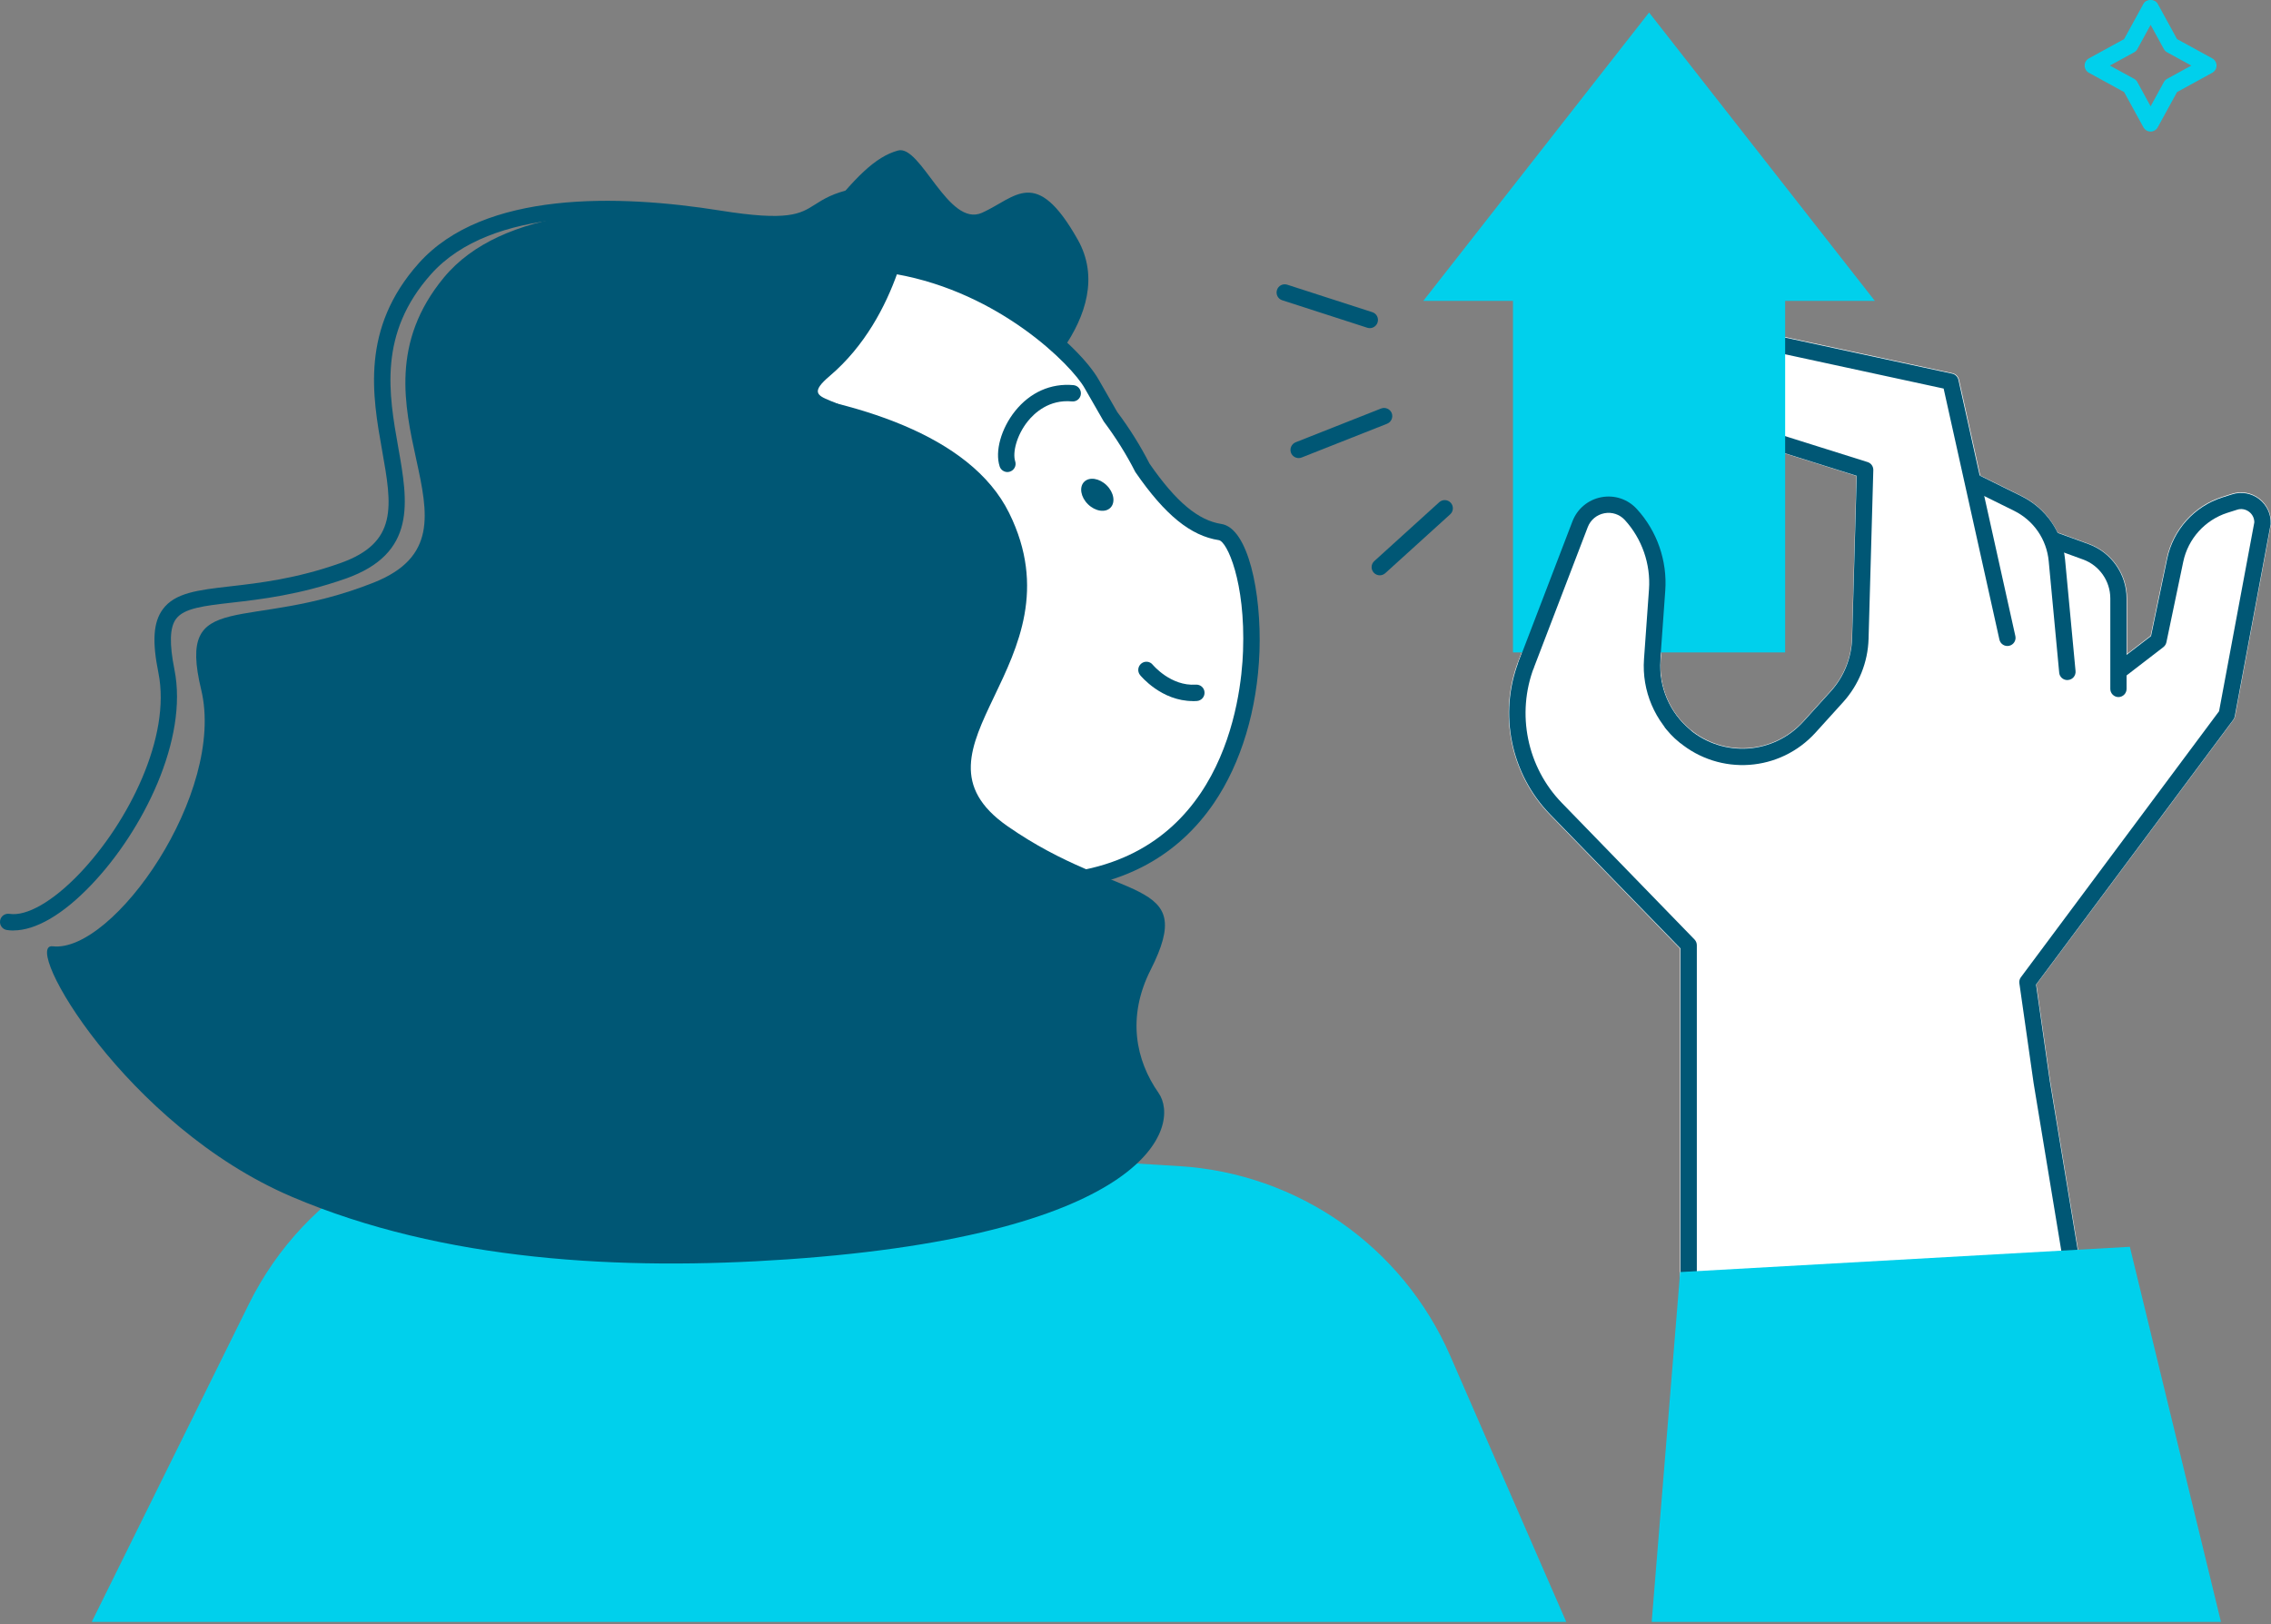 <svg width="590" height="422" viewBox="0 0 590 422" fill="none" xmlns="http://www.w3.org/2000/svg">
<rect x="0" y="0" width="590" height="422" fill="#808080" stroke="none"/>
<g clip-path="url(#clip0_4081_12932)">
<path d="M23.838 421.413L64.673 338.808C79.354 309.085 110.436 291.069 143.516 293.087L306.26 302.988C337.173 304.857 364.41 323.915 376.776 352.3L406.902 421.413H23.838Z" fill="#00D0EC"/>
<path d="M586.919 129.515C584.901 127.964 582.245 127.518 579.823 128.304L577.295 129.112C570.008 131.449 564.505 137.568 562.933 145.067L558.726 165.187L552.607 169.904V155.52C552.607 149.189 548.613 143.474 542.664 141.307L534.888 138.481C534.888 138.481 534.697 138.481 534.612 138.439C532.657 134.338 529.385 130.939 525.136 128.836L514.471 123.567L508.947 98.666C508.756 97.816 508.097 97.158 507.247 96.967L458.891 86.514C454.154 85.494 449.437 88.192 447.886 92.781C446.271 97.604 446.654 102.767 448.97 107.292C451.285 111.818 455.237 115.153 460.081 116.683L482.304 123.673L481.115 165.825C480.966 170.903 479.011 175.768 475.612 179.528L468.495 187.389C460.803 195.888 447.865 196.801 439.048 189.471C433.8 185.095 430.953 178.402 431.442 171.582L432.738 153.46C433.29 145.684 430.592 137.95 425.323 132.192C422.922 129.579 419.438 128.411 415.953 129.09C412.49 129.749 409.664 132.107 408.39 135.422L394.452 171.795C389.205 185.477 392.413 201.135 402.632 211.652L436.456 246.474V349.602C436.456 350.24 436.732 350.834 437.199 351.259C437.603 351.621 438.134 351.833 438.686 351.833C438.771 351.833 438.835 351.833 438.92 351.833L540.242 341.486C540.858 341.422 541.411 341.104 541.793 340.615C542.154 340.126 542.324 339.51 542.218 338.894L532.615 280.765L529.045 255.78L580.269 187.007C580.482 186.731 580.609 186.412 580.673 186.093L589.958 136.357C589.958 136.357 589.979 136.144 590 136.038C590.106 133.51 588.959 131.066 586.941 129.515H586.919Z" fill="white"/>
<path d="M438.708 351.727C437.539 351.727 436.583 350.771 436.583 349.602V246.432L402.717 211.588C392.519 201.093 389.311 185.498 394.559 171.837L408.496 135.464C409.749 132.192 412.554 129.855 415.974 129.197C419.416 128.538 422.879 129.685 425.238 132.277C430.485 137.992 433.162 145.726 432.61 153.46L431.314 171.582C430.825 178.445 433.694 185.159 438.963 189.556C447.822 196.929 460.803 196.015 468.537 187.474L475.654 179.613C479.075 175.832 481.03 170.945 481.178 165.846L482.368 123.63L460.06 116.619C455.237 115.089 451.306 111.775 449.012 107.271C446.717 102.767 446.335 97.646 447.928 92.845C449.437 88.298 454.111 85.642 458.806 86.641L507.183 97.094C507.991 97.264 508.628 97.901 508.798 98.709L523.585 165.272C523.84 166.42 523.118 167.546 521.97 167.801C520.823 168.056 519.697 167.333 519.442 166.186L504.952 100.961L457.914 90.784C455.343 90.232 452.794 91.698 451.965 94.183C450.733 97.901 451.03 101.853 452.815 105.337C454.6 108.822 457.638 111.393 461.356 112.561L485.194 120.061C486.107 120.337 486.702 121.208 486.681 122.143L485.449 165.973C485.279 172.071 482.92 177.935 478.82 182.46L471.703 190.321C462.439 200.562 446.866 201.667 436.243 192.828C429.912 187.559 426.491 179.507 427.086 171.285L428.382 153.162C428.85 146.576 426.555 140.011 422.115 135.146C420.755 133.658 418.758 133 416.782 133.382C414.806 133.765 413.191 135.103 412.469 136.994L398.532 173.367C393.9 185.477 396.726 199.33 405.776 208.635L440.237 244.116C440.62 244.52 440.832 245.051 440.832 245.603V349.623C440.832 350.792 439.876 351.748 438.708 351.748V351.727Z" fill="#005775"/>
<path d="M428.425 3.25L487.085 78.184H369.765L428.425 3.25Z" fill="#00D0EC"/>
<path d="M463.778 63.291H393.071V169.521H463.778V63.291Z" fill="#00D0EC"/>
<path d="M537.076 176.702C535.993 176.702 535.058 175.874 534.973 174.769L532.253 145.832C531.722 140.138 528.344 135.23 523.224 132.702L512.006 127.157C510.944 126.647 510.519 125.372 511.05 124.31C511.56 123.269 512.835 122.823 513.897 123.354L525.115 128.899C531.574 132.086 535.823 138.268 536.503 145.428L539.222 174.365C539.328 175.534 538.478 176.575 537.31 176.681C537.246 176.681 537.182 176.681 537.119 176.681L537.076 176.702Z" fill="#005775"/>
<path d="M550.376 181.122C549.208 181.122 548.252 180.166 548.252 178.998V155.478C548.252 150.974 545.405 146.895 541.156 145.365L533.38 142.54C532.275 142.136 531.701 140.925 532.105 139.82C532.509 138.715 533.72 138.142 534.824 138.545L542.6 141.371C548.507 143.517 552.48 149.19 552.48 155.478V178.998C552.48 180.166 551.524 181.122 550.355 181.122H550.376Z" fill="#005775"/>
<path d="M540.029 341.358C539.009 341.358 538.117 340.614 537.926 339.573L528.323 281.402L524.626 255.482C524.541 254.929 524.69 254.356 525.03 253.91L576.509 184.797L585.666 135.718C585.666 134.635 585.177 133.636 584.306 132.978C583.392 132.298 582.266 132.085 581.183 132.447L578.633 133.254C572.833 135.124 568.456 139.989 567.203 145.959L562.826 166.886C562.72 167.375 562.444 167.821 562.04 168.14L552.437 175.533C551.502 176.256 550.164 176.086 549.462 175.151C548.74 174.216 548.931 172.878 549.845 172.177L558.832 165.272L563.039 145.13C564.611 137.673 570.071 131.597 577.337 129.26L579.887 128.452C582.266 127.688 584.901 128.134 586.898 129.663C588.895 131.193 590.021 133.594 589.915 136.101C589.915 136.207 589.915 136.313 589.872 136.398L580.588 186.135C580.524 186.454 580.397 186.751 580.205 187.006L528.96 255.822L532.529 280.85L542.133 338.978C542.324 340.126 541.538 341.23 540.391 341.422C540.263 341.422 540.157 341.443 540.051 341.443L540.029 341.358Z" fill="#005775"/>
<path d="M337.386 119.02C336.536 119.02 335.729 118.51 335.41 117.681C334.985 116.597 335.516 115.365 336.6 114.919L358.802 106.144C359.885 105.72 361.118 106.251 361.564 107.334C361.989 108.418 361.458 109.65 360.374 110.096L338.172 118.871C337.917 118.977 337.662 119.02 337.386 119.02Z" fill="#005775"/>
<path d="M358.462 149.487C357.888 149.487 357.314 149.253 356.889 148.786C356.103 147.915 356.167 146.576 357.038 145.79L373.907 130.493C374.779 129.707 376.117 129.771 376.903 130.642C377.689 131.513 377.626 132.851 376.754 133.637L359.885 148.934C359.481 149.296 358.972 149.487 358.462 149.487Z" fill="#005775"/>
<path d="M355.87 85.26C355.657 85.26 355.424 85.218 355.211 85.154L333.116 78.015C331.989 77.654 331.395 76.464 331.756 75.338C332.117 74.212 333.307 73.617 334.433 73.978L356.529 81.117C357.655 81.478 358.249 82.668 357.888 83.794C357.591 84.686 356.762 85.26 355.87 85.26Z" fill="#005775"/>
<path d="M558.726 34.184C557.939 34.184 557.238 33.76 556.856 33.08L551.842 23.923L542.685 18.909C542.005 18.526 541.58 17.825 541.58 17.039C541.58 16.253 542.005 15.552 542.685 15.169L551.842 10.155L556.856 0.998C557.6 -0.361 559.83 -0.361 560.574 0.998L565.588 10.155L574.745 15.169C575.425 15.552 575.85 16.253 575.85 17.039C575.85 17.825 575.425 18.526 574.745 18.909L565.588 23.923L560.574 33.08C560.192 33.76 559.49 34.184 558.704 34.184H558.726ZM548.145 17.039L554.434 20.481C554.795 20.672 555.092 20.97 555.284 21.331L558.726 27.619L562.167 21.331C562.359 20.97 562.656 20.672 563.017 20.481L569.306 17.039L563.017 13.597C562.656 13.406 562.359 13.108 562.167 12.747L558.726 6.459L555.284 12.747C555.092 13.108 554.795 13.406 554.434 13.597L548.145 17.039Z" fill="#00D0EC"/>
<path d="M288.371 297.762L273.18 200.498L182.885 214.584L193.104 303.18L288.371 297.762Z" fill="white"/>
<path d="M193.104 305.304C192.041 305.304 191.128 304.496 191 303.413L180.781 214.817C180.654 213.691 181.44 212.65 182.566 212.48L272.861 198.394C274.008 198.224 275.113 199.01 275.283 200.158L290.453 297.422C290.538 298.016 290.389 298.611 290.007 299.079C289.624 299.546 289.072 299.822 288.477 299.865L193.231 305.283C193.231 305.283 193.146 305.283 193.104 305.283V305.304ZM185.243 216.368L194.995 300.948L285.906 295.764L271.416 202.92L185.243 216.368Z" fill="#005775"/>
<path d="M196.354 88.107C196.354 88.107 245.836 116.088 256.268 109.608C266.7 103.128 290.878 81.563 280 62.272C269.122 42.98 263.917 51.33 255.142 55.282C246.367 59.233 239.208 37.456 233.28 39.114C227.352 40.771 222.19 45.976 213.181 57.385C204.173 68.794 196.354 88.085 196.354 88.085V88.107Z" fill="#005775"/>
<path d="M211.355 246.006C189.493 243.138 168.459 231.984 153.29 213.181C122.653 175.172 128.347 121.144 164.465 90.635C223.741 40.601 276.495 87.214 283.612 99.749C285.291 102.681 286.906 105.528 288.499 108.248C291.707 112.518 294.49 116.98 296.849 121.59C303.222 130.811 309.575 137.1 317.011 138.247C328.378 139.989 337.492 224.123 274.264 229.158L211.355 246.006Z" fill="white"/>
<path d="M211.355 248.131C211.355 248.131 211.163 248.131 211.078 248.131C187.75 245.072 166.632 233.131 151.632 214.52C120.486 175.874 125.521 120.74 163.105 89.02C185.519 70.09 209.23 62.697 233.578 67.031C260.22 71.769 280.531 89.998 285.46 98.687C287.096 101.577 288.711 104.381 290.262 107.058C293.449 111.307 296.275 115.833 298.654 120.485C305.517 130.386 311.274 135.209 317.308 136.144C324.213 137.206 327.761 153.842 327.209 169.33C326.656 184.33 322.45 198.309 315.353 208.699C306.09 222.254 292.302 229.86 274.413 231.283C273.223 231.389 272.224 230.497 272.118 229.328C272.033 228.16 272.904 227.14 274.073 227.034C317.605 223.55 322.492 181.865 322.938 169.181C323.597 151.186 318.774 140.669 316.649 140.35C309.341 139.224 302.691 133.828 295.064 122.801C295 122.716 294.957 122.653 294.915 122.568C292.62 118.042 289.858 113.666 286.778 109.544C286.735 109.48 286.693 109.416 286.65 109.331C285.057 106.591 283.421 103.744 281.764 100.812C278.385 94.863 259.753 76.018 232.813 71.237C209.761 67.137 187.219 74.212 165.824 92.292C130.025 122.525 125.245 175.045 154.925 211.886C169.224 229.647 189.365 241.035 211.609 243.946C212.778 244.094 213.585 245.157 213.437 246.325C213.288 247.388 212.374 248.174 211.333 248.174L211.355 248.131Z" fill="#005775"/>
<path d="M146.788 78.801C171.391 58.979 203.323 54.199 232.005 63.058C224.187 66.479 216.73 70.877 209.846 76.422C163.126 114.07 159.621 187.198 201.985 239.782C204.343 242.693 206.787 245.476 209.315 248.153C181.568 247.962 153.778 235.511 134.635 211.759C101.407 170.52 106.824 111.01 146.767 78.823L146.788 78.801Z" fill="#005775"/>
<path d="M236.828 56.089C236.828 56.089 234.003 82.031 215.561 97.689C205.809 105.954 221.765 101.301 227.055 113.475C232.345 125.627 228.032 232.388 228.032 232.388C227.714 241.035 221.786 248.493 213.436 250.745L188.239 257.543L175.98 235.511L144.77 136.697C144.77 136.697 183.671 51.522 236.828 56.111V56.089Z" fill="#005775"/>
<path d="M309.935 182.162C301.734 182.162 296.423 175.682 296.189 175.406C295.446 174.492 295.594 173.154 296.508 172.41C297.422 171.666 298.76 171.815 299.482 172.729C299.567 172.814 304.156 178.338 310.679 177.891C311.869 177.828 312.867 178.699 312.931 179.867C313.016 181.036 312.124 182.056 310.955 182.141C310.594 182.162 310.254 182.183 309.893 182.183L309.935 182.162Z" fill="#005775"/>
<path d="M261.729 122.653C260.837 122.653 259.987 122.079 259.71 121.187C258.436 117.257 260.093 111.35 263.705 106.825C267.614 101.938 273.01 99.537 278.874 100.069C280.043 100.175 280.914 101.216 280.808 102.384C280.701 103.553 279.682 104.424 278.492 104.297C272.543 103.744 268.74 107.313 267.019 109.459C264.066 113.156 263.025 117.66 263.747 119.87C264.108 120.996 263.492 122.186 262.366 122.547C262.154 122.611 261.92 122.653 261.708 122.653H261.729Z" fill="#005775"/>
<path d="M282.656 131.024C284.547 132.872 287.16 133.276 288.499 131.916C289.837 130.556 289.391 127.943 287.5 126.094C285.609 124.246 282.996 123.842 281.658 125.202C280.319 126.562 280.765 129.175 282.656 131.024Z" fill="#005775"/>
<path d="M277.578 228.691L282.443 259.817C268.336 256.545 255.185 248.726 245.411 236.574C241.502 231.708 238.4 226.482 236.042 221.021C248.747 228.011 263.386 230.625 277.599 228.67L277.578 228.691Z" fill="#005775"/>
<path d="M3.505 241.779C2.932 241.779 2.358 241.736 1.806 241.651C0.637 241.482 -0.149 240.398 0.021 239.229C0.191 238.061 1.275 237.275 2.443 237.445C6.926 238.146 13.725 234.237 20.651 226.992C33.377 213.671 44.51 191.469 41.153 174.812C39.496 166.611 39.836 161.66 42.279 158.325C45.424 154.012 51.436 153.311 59.765 152.355C67.371 151.484 76.847 150.4 88.341 146.342C103.531 140.988 101.832 131.449 99.261 116.98C96.754 102.894 93.652 85.345 108.8 68.391C125.712 49.461 160.725 50.502 187.113 54.708C204.811 57.534 207.87 55.601 211.716 53.157C213.925 51.755 216.432 50.162 221.319 49.142C222.466 48.887 223.592 49.631 223.847 50.778C224.081 51.925 223.359 53.051 222.211 53.306C218.068 54.177 216.007 55.495 214.01 56.748C209.57 59.552 205.746 61.996 186.454 58.915C161.108 54.878 127.624 53.731 111.987 71.238C98.22 86.662 101.003 102.384 103.468 116.258C105.975 130.429 108.354 143.814 89.764 150.358C77.802 154.564 67.668 155.733 60.253 156.583C53.008 157.411 47.782 158.006 45.721 160.832C44.085 163.063 43.979 167.248 45.318 173.983C48.95 192.063 37.202 215.816 23.71 229.924C16.359 237.636 9.263 241.758 3.484 241.758L3.505 241.779Z" fill="#005775"/>
<path d="M13.704 245.879C29.426 247.663 58.745 206 52.265 179.188C45.806 152.375 63.929 164.507 97.03 151.398C130.132 138.289 87.512 105.762 115.323 72.108C130.302 53.985 163.127 52.796 191.15 56.174C219.173 59.531 212.587 52.583 225.887 49.226C234.81 46.974 227.204 60.89 194.273 100.641C221.744 103.998 252.041 112.773 262.175 133.296C281.509 172.453 232.558 194.315 261.75 214.668C290.963 235.022 311.381 227.395 298.931 251.998C292.706 264.299 295.085 275.538 300.97 283.951C306.877 292.365 298.973 320.707 204.492 327.229C161.597 330.183 115.153 327.739 75.806 310.955C32.676 292.556 5.46 244.944 13.682 245.879H13.704Z" fill="#005775"/>
<path d="M437.624 191.17C431.802 186.326 428.679 178.975 429.21 171.411L430.506 153.288C431.016 146.086 428.552 139.011 423.687 133.7C419.714 129.365 412.575 130.725 410.472 136.207L396.534 172.58L437.603 191.17H437.624Z" fill="white"/>
<path d="M437.624 193.295C437.136 193.295 436.668 193.125 436.264 192.806C429.933 187.537 426.513 179.485 427.107 171.263L428.403 153.14C428.871 146.554 426.576 139.989 422.136 135.124C420.776 133.636 418.779 132.978 416.803 133.36C414.827 133.743 413.213 135.081 412.49 136.972L398.553 173.345C398.128 174.45 396.896 174.981 395.812 174.577C394.707 174.152 394.176 172.92 394.58 171.837L408.517 135.464C409.771 132.192 412.575 129.855 415.996 129.196C419.438 128.537 422.901 129.685 425.259 132.277C430.507 137.992 433.184 145.725 432.631 153.459L431.335 171.582C430.847 178.444 433.715 185.158 438.984 189.556C439.876 190.299 440.004 191.638 439.26 192.551C438.835 193.061 438.24 193.316 437.624 193.316V193.295Z" fill="#005775"/>
<path d="M429.104 421.414L436.498 330.524L553.33 323.959L576.997 421.414H429.104Z" fill="#00D0EC"/>
</g>
<defs>
<clipPath id="clip0_4081_12932">
<rect width="590" height="421.413" fill="white"/>
</clipPath>
</defs>
</svg>
